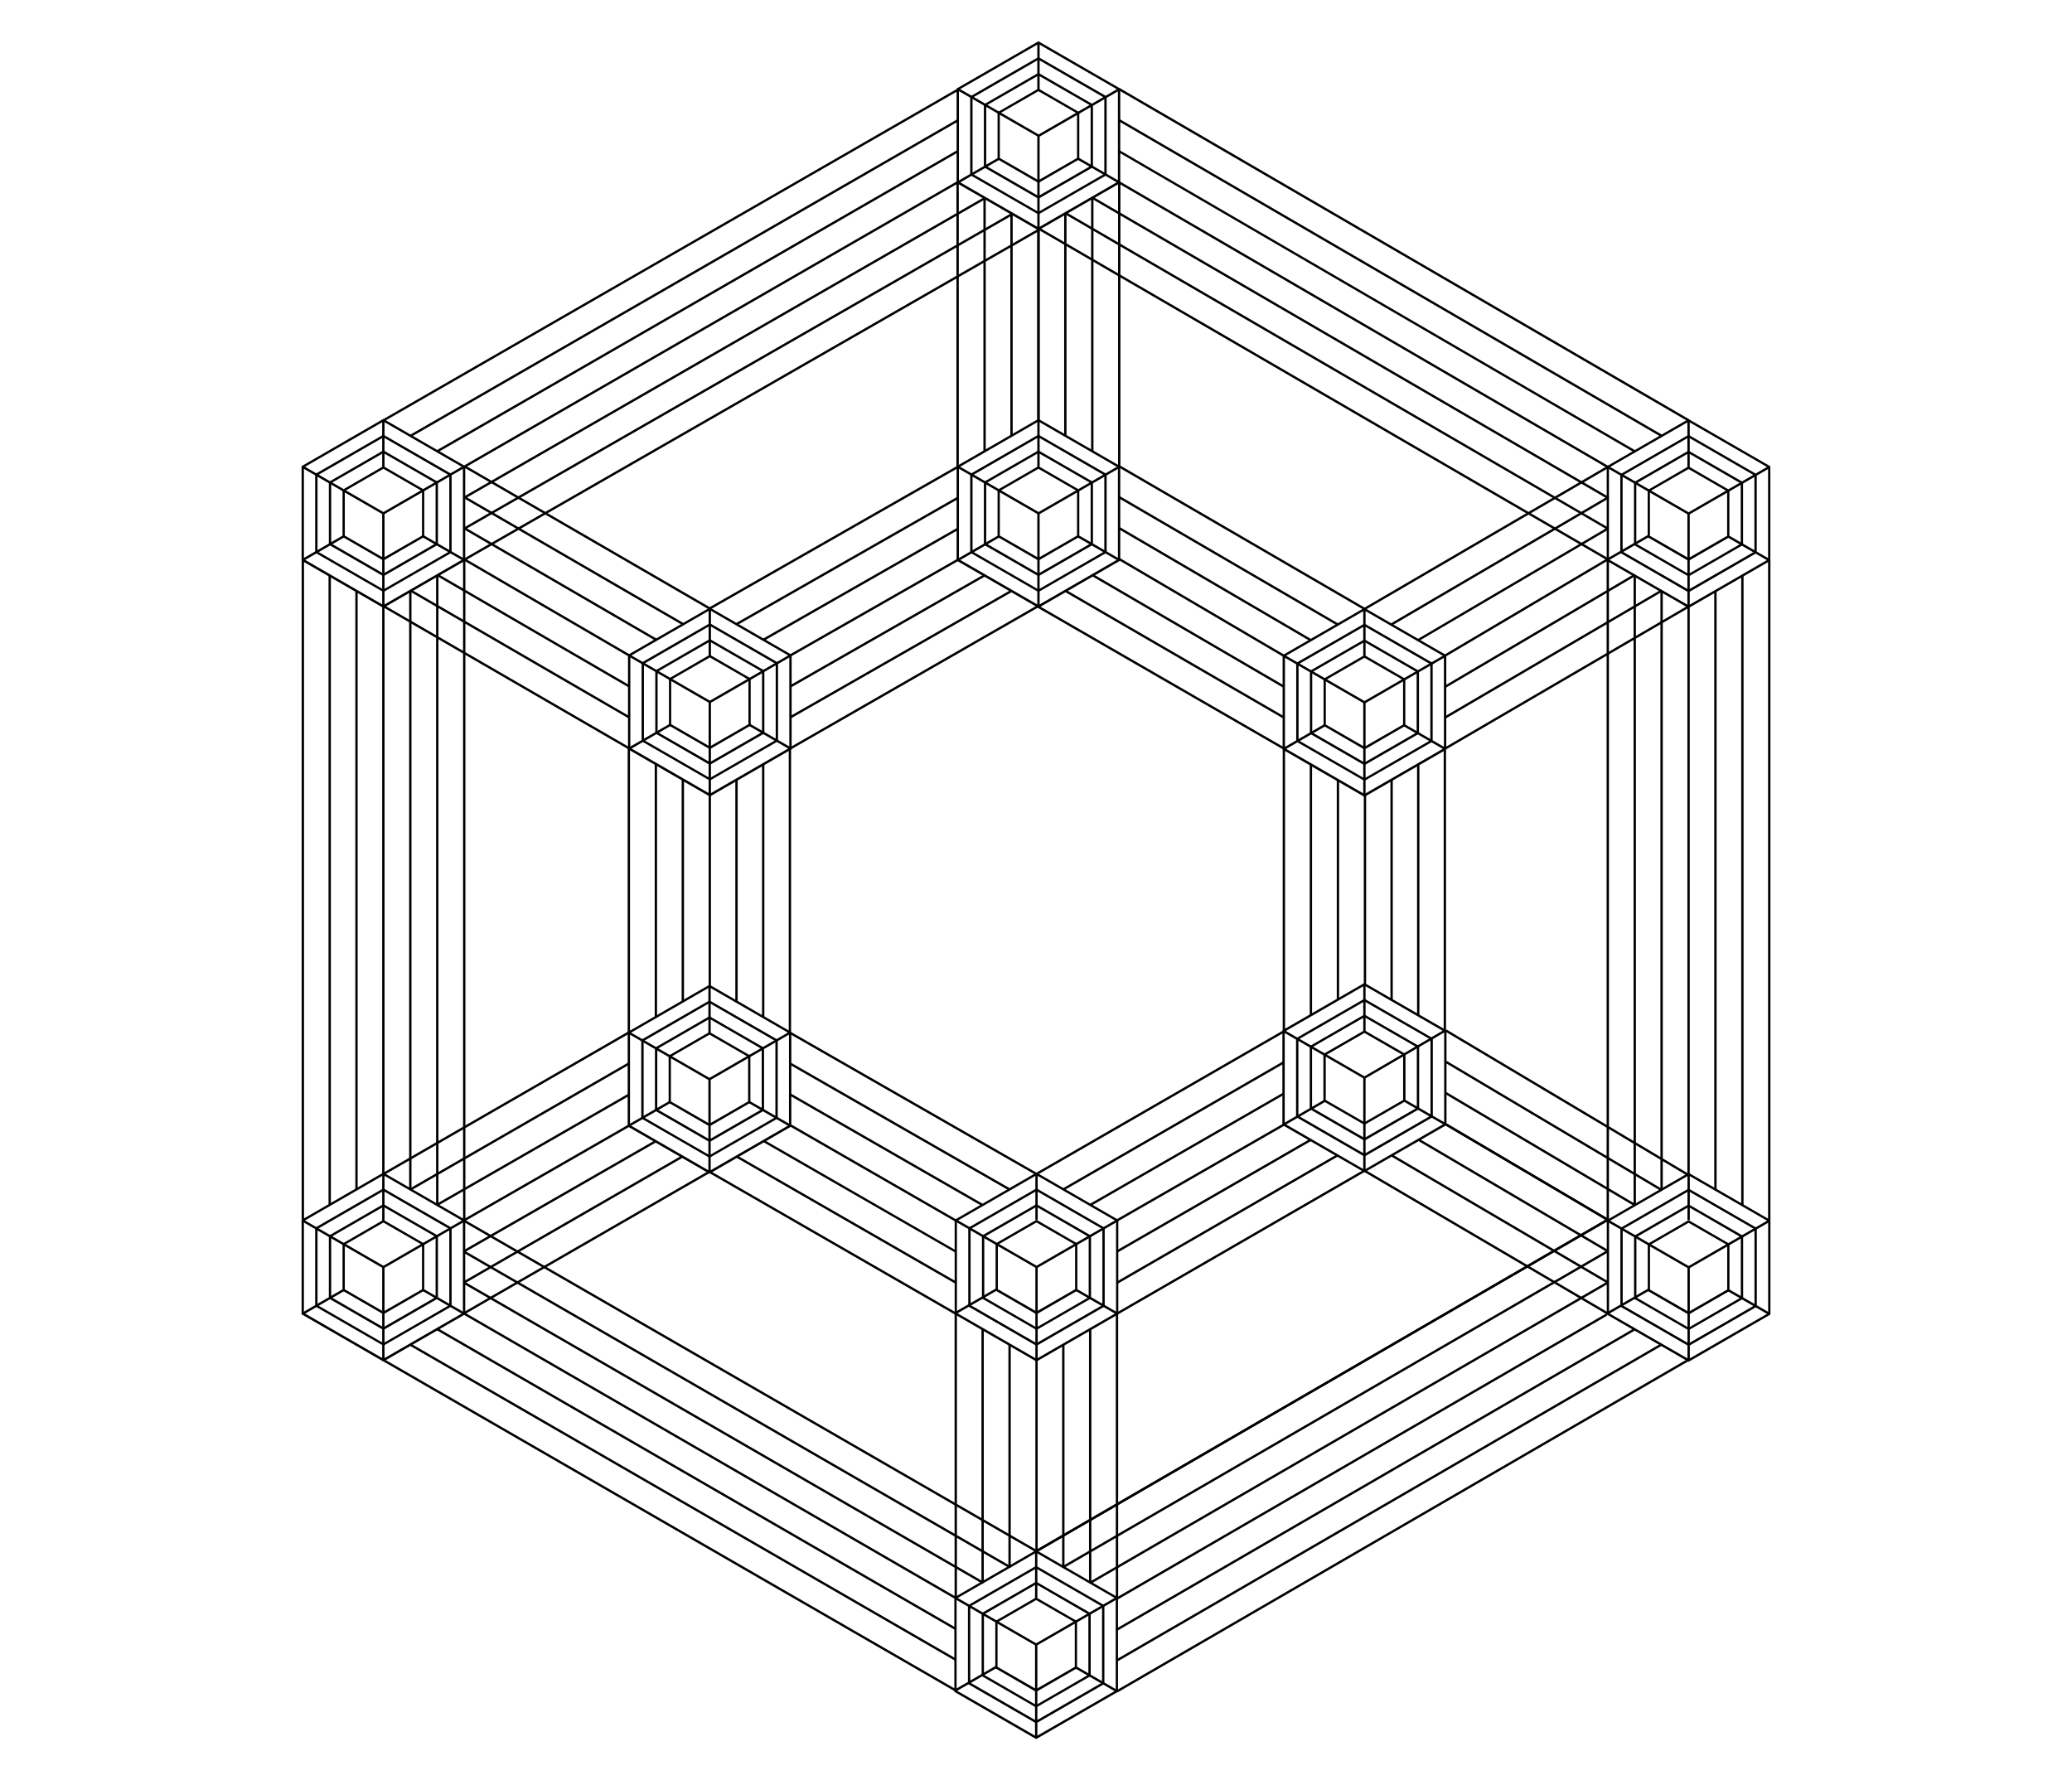<?xml version="1.0" encoding="UTF-8"?>
<svg xmlns="http://www.w3.org/2000/svg" id="Layer_1" viewBox="0 0 256 220">
  <g>
    <rect x="133.29" y="179.84" width="69.95" height=".29" transform="translate(-67.6 108.74) rotate(-30.12)"></rect>
    <rect x="129.7" y="176.92" width="73.84" height=".29" transform="translate(-66.35 107.52) rotate(-30.12)"></rect>
    <rect x="126.11" y="173.99" width="77.74" height=".29" transform="translate(-65.1 106.3) rotate(-30.12)"></rect>
    <rect x="122.52" y="171.06" width="81.63" height=".29" transform="translate(-63.86 105.08) rotate(-30.12)"></rect>
  </g>
  <g>
    <rect x="92.52" y="130.42" width=".29" height="81.67" transform="translate(-101.98 165.87) rotate(-60)"></rect>
    <rect x="90.88" y="135.2" width=".29" height="77.89" transform="translate(-105.3 165.83) rotate(-59.98)"></rect>
    <rect x="89.24" y="139.97" width=".29" height="74.11" transform="translate(-108.62 165.79) rotate(-59.96)"></rect>
    <rect x="87.6" y="144.75" width=".29" height="70.34" transform="translate(-111.93 165.73) rotate(-59.94)"></rect>
  </g>
  <g>
    <rect x="117.94" y="162.24" width=".29" height="35.28"></rect>
    <rect x="121.26" y="164.17" width=".29" height="31.45"></rect>
    <rect x="124.59" y="166.1" width=".29" height="27.63"></rect>
    <rect x="127.92" y="168.03" width=".29" height="23.8"></rect>
  </g>
  <g>
    <rect x="193.48" y="118.81" width=".29" height="34.93" transform="translate(-22.55 232.85) rotate(-59.21)"></rect>
    <rect x="191.83" y="123.62" width=".29" height="31.02" transform="translate(-25.71 233.06) rotate(-59.27)"></rect>
    <rect x="190.17" y="128.43" width=".29" height="27.1" transform="translate(-28.85 233.34) rotate(-59.35)"></rect>
    <rect x="188.51" y="133.25" width=".29" height="23.19" transform="translate(-31.95 233.73) rotate(-59.46)"></rect>
  </g>
  <g>
    <rect x="125.68" y="136.11" width="35.33" height=".29" transform="translate(-48.89 89.82) rotate(-29.97)"></rect>
    <rect x="129.27" y="138.98" width="31.48" height=".29" transform="translate(-50.11 91.03) rotate(-29.97)"></rect>
    <polygon points="134.78 149.02 134.64 148.77 158.58 134.99 158.72 135.24 134.78 149.02"></polygon>
    <rect x="136.46" y="144.73" width="23.77" height=".29" transform="translate(-52.45 93.13) rotate(-29.87)"></rect>
  </g>
  <g>
    <rect x="112.67" y="118.79" width=".29" height="35.1" transform="translate(-61.58 166.41) rotate(-60.18)"></rect>
    <rect x="111.03" y="123.6" width=".29" height="31.23" transform="translate(-64.9 166.34) rotate(-60.15)"></rect>
    <rect x="109.38" y="128.4" width=".29" height="27.36" transform="translate(-68.23 166.24) rotate(-60.11)"></rect>
    <polygon points="117.99 150.93 97.63 139.21 97.78 138.96 118.13 150.68 117.99 150.93"></polygon>
  </g>
  <g>
    <rect x="45.03" y="136.19" width="35" height=".29" transform="translate(-59.74 49.46) rotate(-29.97)"></rect>
    <rect x="48.6" y="139.07" width="31.18" height=".29" transform="translate(-60.95 50.67) rotate(-29.97)"></rect>
    <rect x="52.16" y="141.94" width="27.36" height=".29" transform="translate(-62.02 51.67) rotate(-29.87)"></rect>
    <rect x="55.73" y="144.82" width="23.54" height=".29" transform="translate(-63.23 52.87) rotate(-29.87)"></rect>
  </g>
  <g>
    <rect x="158.48" y="92.53" width=".29" height="34.78"></rect>
    <rect x="161.82" y="94.43" width=".29" height="30.96"></rect>
    <rect x="165.16" y="96.34" width=".29" height="27.15"></rect>
    <rect x="168.5" y="98.24" width=".29" height="23.33"></rect>
  </g>
  <g>
    <rect x="77.55" y="92.49" width=".29" height="35.13"></rect>
    <rect x="80.89" y="94.39" width=".29" height="31.29"></rect>
    <rect x="84.22" y="96.29" width=".29" height="27.44"></rect>
    <rect x="87.55" y="98.2" width=".29" height="23.6"></rect>
  </g>
  <g>
    <rect x="218.45" y="69.22" width=".29" height="81.55"></rect>
    <rect x="215.13" y="71.12" width=".29" height="77.79"></rect>
    <rect x="211.8" y="73.02" width=".29" height="74.04"></rect>
    <rect x="208.48" y="74.92" width=".29" height="70.29"></rect>
  </g>
  <g>
    <rect x="166.2" y="66.29" width="34.96" height=".29" transform="translate(-8.44 101.65) rotate(-30.27)"></rect>
    <rect x="169.76" y="69.17" width="31.11" height=".29" transform="translate(-9.62 103.2) rotate(-30.37)"></rect>
    <polygon points="175.27 79.23 175.12 78.99 198.62 65.17 198.76 65.42 175.27 79.23"></polygon>
    <rect x="176.88" y="74.94" width="23.4" height=".29" transform="translate(-11.95 106.51) rotate(-30.62)"></rect>
  </g>
  <g>
    <rect x="143.27" y="66.26" width=".29" height="34.91" transform="translate(-.79 166.06) rotate(-60)"></rect>
    <rect x="144.93" y="65.25" width=".29" height="31.13" transform="translate(2.38 165.76) rotate(-59.89)"></rect>
    <rect x="146.59" y="64.25" width=".29" height="27.35" transform="translate(5.49 165.4) rotate(-59.74)"></rect>
    <rect x="148.25" y="63.25" width=".29" height="23.57" transform="translate(8.51 164.93) rotate(-59.55)"></rect>
  </g>
  <g>
    <rect x="85.37" y="66.29" width="35.29" height=".29" transform="translate(-19.38 59.81) rotate(-29.72)"></rect>
    <rect x="88.94" y="69.18" width="31.48" height=".29" transform="translate(-20.6 61.01) rotate(-29.72)"></rect>
    <rect x="92.5" y="72.06" width="27.67" height=".29" transform="translate(-21.81 62.21) rotate(-29.72)"></rect>
    <rect x="96.06" y="74.95" width="23.86" height=".29" transform="translate(-23.02 63.41) rotate(-29.72)"></rect>
  </g>
  <g>
    <rect x="62.41" y="66.14" width=".29" height="35.1" transform="translate(-41.22 95.87) rotate(-59.92)"></rect>
    <rect x="64.08" y="65.18" width=".29" height="31.26" transform="translate(-37.9 95.81) rotate(-59.88)"></rect>
    <rect x="65.74" y="64.23" width=".29" height="27.41" transform="translate(-34.6 95.74) rotate(-59.84)"></rect>
    <rect x="67.41" y="63.27" width=".29" height="23.57" transform="translate(-31.31 95.64) rotate(-59.77)"></rect>
  </g>
  <g>
    <rect x="37.27" y="69.27" width=".29" height="81.42"></rect>
    <rect x="40.59" y="71.16" width=".29" height="77.66"></rect>
    <rect x="43.9" y="73.05" width=".29" height="73.9"></rect>
    <rect x="47.22" y="74.93" width=".29" height="70.14"></rect>
  </g>
  <g>
    <rect x="118.17" y="22.63" width=".29" height="34.99"></rect>
    <rect x="121.5" y="24.48" width=".29" height="31.23"></rect>
    <rect x="124.83" y="26.33" width=".29" height="27.46"></rect>
    <rect x="128.16" y="28.19" width=".29" height="23.7"></rect>
  </g>
  <g>
    <rect x="168.36" y="5.11" width=".29" height="70.06" transform="translate(49.01 165.55) rotate(-59.78)"></rect>
    <rect x="166.69" y="6.07" width=".29" height="73.83" transform="translate(45.75 165.55) rotate(-59.8)"></rect>
    <polygon points="198.62 65.47 131.54 26.45 131.69 26.2 198.76 65.22 198.62 65.47"></polygon>
    <rect x="163.33" y="8" width=".29" height="81.36" transform="translate(39.23 165.54) rotate(-59.83)"></rect>
  </g>
  <g>
    <polygon points="47.55 52.01 47.41 51.76 118.24 10.98 118.38 11.23 47.55 52.01"></polygon>
    <rect x="45.55" y="34.22" width="77.97" height=".29" transform="translate(-5.86 46.82) rotate(-29.97)"></rect>
    <rect x="49.07" y="37.09" width="74.22" height=".29" transform="translate(-7.08 48.02) rotate(-29.97)"></rect>
    <rect x="52.59" y="39.97" width="70.46" height=".29" transform="translate(-8.3 49.23) rotate(-29.97)"></rect>
  </g>
  <g>
    <polygon points="208.55 52.06 138.21 11.14 138.36 10.89 208.7 51.81 208.55 52.06"></polygon>
    <rect x="171.66" y="-4.44" width=".29" height="77.61" transform="translate(55.69 165.57) rotate(-59.8)"></rect>
    <polygon points="201.99 55.95 138.18 18.8 138.32 18.56 202.13 55.7 201.99 55.95"></polygon>
  </g>
  <g>
    <g>
      <path d="m128.3,52.09l9.82,5.67v11.34l-9.82,5.67-9.82-5.67v-11.34l9.82-5.67m0-.33l-10.11,5.84v11.68l10.11,5.84,10.11-5.84v-11.68l-10.11-5.84h0Z"></path>
      <path d="m128.3,54.04l8.14,4.7v9.4l-8.14,4.7-8.14-4.7v-9.4l8.14-4.7m0-.33l-8.43,4.86v9.73l8.43,4.86,8.43-4.86v-9.73l-8.43-4.86h0Z"></path>
      <path d="m128.3,55.98l6.45,3.72v7.45l-6.45,3.72-6.45-3.72v-7.45l6.45-3.72m0-.33l-6.74,3.89v7.78l6.74,3.89,6.74-3.89v-7.78l-6.74-3.89h0Z"></path>
      <path d="m128.3,57.93l4.77,2.75v5.5l-4.77,2.75-4.77-2.75v-5.5l4.77-2.75m0-.33l-5.05,2.92v5.83l5.05,2.92,5.05-2.92v-5.83l-5.05-2.92h0Z"></path>
    </g>
    <rect x="135.56" y="64.79" width=".29" height="5.84" transform="translate(9.21 151.38) rotate(-60)"></rect>
    <rect x="123.18" y="54.8" width=".29" height="11.5" transform="translate(9.22 137.08) rotate(-60)"></rect>
    <rect x="117.96" y="67.58" width="5.84" height=".29" transform="translate(-17.66 69.57) rotate(-30.02)"></rect>
    <rect x="127.53" y="60.42" width="11.47" height=".29" transform="translate(-12.42 74.81) rotate(-30.02)"></rect>
    <rect x="128.16" y="63.43" width=".29" height="11.46"></rect>
    <rect x="128.16" y="51.88" width=".29" height="5.84"></rect>
  </g>
  <g>
    <g>
      <path d="m168.58,121.79l9.85,5.69v11.37l-9.85,5.69-9.85-5.69v-11.37l9.85-5.69m0-.33l-10.14,5.85v11.71l10.14,5.85,10.14-5.85v-11.71l-10.14-5.85h0Z"></path>
      <path d="m168.58,123.74l8.16,4.71v9.42l-8.16,4.71-8.16-4.71v-9.42l8.16-4.71m0-.33l-8.45,4.88v9.75l8.45,4.88,8.45-4.88v-9.75l-8.45-4.88h0Z"></path>
      <path d="m168.58,125.69l6.47,3.73v7.47l-6.47,3.73-6.47-3.73v-7.47l6.47-3.73m0-.33l-6.76,3.9v7.8l6.76,3.9,6.76-3.9v-7.8l-6.76-3.9h0Z"></path>
      <path d="m168.58,127.64l4.78,2.76v5.52l-4.78,2.76-4.78-2.76v-5.52l4.78-2.76m0-.33l-5.07,2.92v5.85l5.07,2.92,5.07-2.92v-5.85l-5.07-2.92h0Z"></path>
    </g>
    <rect x="175.93" y="134.56" width=".29" height="5.86" transform="translate(-31.03 221.22) rotate(-60)"></rect>
    <rect x="163.47" y="124.56" width=".29" height="11.46" transform="translate(-31.03 206.85) rotate(-60)"></rect>
    <rect x="158.19" y="137.35" width="5.86" height=".29" transform="translate(-47.17 99.06) rotate(-30.02)"></rect>
    <rect x="167.79" y="130.1" width="11.56" height=".29" transform="translate(-41.99 105.26) rotate(-30.27)"></rect>
    <rect x="168.43" y="133.16" width=".29" height="11.49"></rect>
    <rect x="168.43" y="121.63" width=".29" height="5.86"></rect>
  </g>
  <g>
    <g>
      <path d="m128.06,145.22l9.83,5.67v11.35l-9.83,5.67-9.83-5.67v-11.35l9.83-5.67m0-.33l-10.11,5.84v11.68l10.11,5.84,10.11-5.84v-11.68l-10.11-5.84h0Z"></path>
      <path d="m128.06,147.17l8.14,4.7v9.4l-8.14,4.7-8.14-4.7v-9.4l8.14-4.7m0-.33l-8.43,4.87v9.73l8.43,4.87,8.43-4.87v-9.73l-8.43-4.87h0Z"></path>
      <path d="m128.06,149.12l6.45,3.73v7.45l-6.45,3.73-6.45-3.73v-7.45l6.45-3.73m0-.33l-6.74,3.89v7.78l6.74,3.89,6.74-3.89v-7.78l-6.74-3.89h0Z"></path>
      <path d="m128.06,151.06l4.77,2.75v5.5l-4.77,2.75-4.77-2.75v-5.5l4.77-2.75m0-.33l-5.05,2.92v5.84l5.05,2.92,5.05-2.92v-5.84l-5.05-2.92h0Z"></path>
    </g>
    <rect x="135.36" y="157.94" width=".29" height="5.84" transform="translate(-71.56 197.78) rotate(-60)"></rect>
    <rect x="123" y="148.04" width=".29" height="11.37" transform="translate(-71.56 183.51) rotate(-60)"></rect>
    <rect x="117.69" y="160.63" width="5.84" height=".29" transform="translate(-64.26 81.92) rotate(-30.02)"></rect>
    <rect x="127.29" y="153.54" width="11.53" height=".29" transform="translate(-59.04 87.19) rotate(-30.02)"></rect>
    <rect x="127.92" y="156.57" width=".29" height="11.46"></rect>
    <rect x="127.92" y="145.18" width=".29" height="5.55"></rect>
  </g>
  <g>
    <rect x="72.44" y="48.97" width=".29" height="34.93" transform="translate(-21.29 95.92) rotate(-59.9)"></rect>
    <rect x="70.77" y="53.74" width=".29" height="31.14" transform="translate(-24.63 95.84) rotate(-59.87)"></rect>
    <rect x="69.09" y="58.5" width=".29" height="27.35" transform="translate(-27.97 95.75) rotate(-59.83)"></rect>
  </g>
  <g>
    <g>
      <path d="m128.3,5.43l9.82,5.67v11.34l-9.82,5.67-9.82-5.67v-11.34l9.82-5.67m0-.33l-10.11,5.84v11.68l10.11,5.84,10.11-5.84v-11.68l-10.11-5.84h0Z"></path>
      <path d="m128.3,7.38l8.14,4.7v9.4l-8.14,4.7-8.14-4.7v-9.4l8.14-4.7m0-.33l-8.43,4.86v9.73l8.43,4.86,8.43-4.86v-9.73l-8.43-4.86h0Z"></path>
      <path d="m128.3,9.33l6.45,3.72v7.45l-6.45,3.72-6.45-3.72v-7.45l6.45-3.72m0-.33l-6.74,3.89v7.78l6.74,3.89,6.74-3.89v-7.78l-6.74-3.89h0Z"></path>
      <path d="m128.3,11.27l4.77,2.75v5.5l-4.77,2.75-4.77-2.75v-5.5l4.77-2.75m0-.33l-5.05,2.92v5.83l5.05,2.92,5.05-2.92v-5.83l-5.05-2.92h0Z"></path>
    </g>
    <rect x="135.56" y="18.13" width=".29" height="5.84" transform="translate(49.62 128.05) rotate(-60)"></rect>
    <rect x="123.18" y="8.15" width=".29" height="11.5" transform="translate(49.63 113.75) rotate(-60)"></rect>
    <rect x="117.96" y="20.92" width="5.84" height=".29" transform="translate(5.68 63.31) rotate(-30.02)"></rect>
    <rect x="127.53" y="13.77" width="11.47" height=".29" transform="translate(10.92 68.55) rotate(-30.02)"></rect>
    <rect x="128.16" y="16.78" width=".29" height="11.46"></rect>
    <rect x="128.16" y="5.23" width=".29" height="5.84"></rect>
  </g>
  <g>
    <rect x="149.92" y="58.45" width=".29" height="27.41" transform="translate(12 165.24) rotate(-59.67)"></rect>
    <rect x="151.59" y="53.65" width=".29" height="31.26" transform="translate(15.46 165.47) rotate(-59.76)"></rect>
    <rect x="153.26" y="48.86" width=".29" height="35.11" transform="translate(18.89 165.66) rotate(-59.83)"></rect>
  </g>
  <g>
    <g>
      <path d="m47.37,52.09l9.82,5.67v11.34l-9.82,5.67-9.82-5.67v-11.34l9.82-5.67m0-.33l-10.11,5.84v11.68l10.11,5.84,10.11-5.84v-11.68l-10.11-5.84h0Z"></path>
      <path d="m47.37,54.04l8.14,4.7v9.4l-8.14,4.7-8.14-4.7v-9.4l8.14-4.7m0-.33l-8.43,4.86v9.73l8.43,4.86,8.43-4.86v-9.73l-8.43-4.86h0Z"></path>
      <path d="m47.37,55.98l6.45,3.72v7.45l-6.45,3.72-6.45-3.72v-7.45l6.45-3.72m0-.33l-6.74,3.89v7.78l6.74,3.89,6.74-3.89v-7.78l-6.74-3.89h0Z"></path>
      <path d="m47.37,57.93l4.77,2.75v5.5l-4.77,2.75-4.77-2.75v-5.5l4.77-2.75m0-.33l-5.05,2.92v5.83l5.05,2.92,5.05-2.92v-5.83l-5.05-2.92h0Z"></path>
    </g>
    <rect x="54.63" y="64.79" width=".29" height="5.84" transform="translate(-31.25 81.29) rotate(-60)"></rect>
    <rect x="42.24" y="54.8" width=".29" height="11.5" transform="translate(-31.25 66.99) rotate(-60)"></rect>
    <rect x="37.02" y="67.58" width="5.84" height=".29" transform="translate(-28.52 29.07) rotate(-30.02)"></rect>
    <rect x="46.6" y="60.42" width="11.47" height=".29" transform="translate(-23.28 34.31) rotate(-30.02)"></rect>
    <rect x="47.22" y="63.43" width=".29" height="11.46"></rect>
    <rect x="47.22" y="51.88" width=".29" height="5.84"></rect>
  </g>
  <g>
    <g>
      <path d="m87.7,75.4l9.82,5.67v11.34l-9.82,5.67-9.82-5.67v-11.34l9.82-5.67m0-.33l-10.11,5.84v11.68l10.11,5.84,10.11-5.84v-11.68l-10.11-5.84h0Z"></path>
      <path d="m87.7,77.34l8.14,4.7v9.4l-8.14,4.7-8.14-4.7v-9.4l8.14-4.7m0-.33l-8.43,4.86v9.73l8.43,4.86,8.43-4.86v-9.73l-8.43-4.86h0Z"></path>
      <path d="m87.7,79.29l6.45,3.72v7.45l-6.45,3.72-6.45-3.72v-7.45l6.45-3.72m0-.33l-6.74,3.89v7.78l6.74,3.89,6.74-3.89v-7.78l-6.74-3.89h0Z"></path>
      <path d="m87.7,81.24l4.77,2.75v5.5l-4.77,2.75-4.77-2.75v-5.5l4.77-2.75m0-.33l-5.05,2.92v5.83l5.05,2.92,5.05-2.92v-5.83l-5.05-2.92h0Z"></path>
    </g>
    <rect x="94.96" y="88.09" width=".29" height="5.84" transform="translate(-31.27 127.87) rotate(-60)"></rect>
    <rect x="82.57" y="78.11" width=".29" height="11.5" transform="translate(-31.27 113.57) rotate(-60)"></rect>
    <rect x="77.35" y="90.88" width="5.84" height=".29" transform="translate(-34.77 52.38) rotate(-30.02)"></rect>
    <rect x="86.93" y="83.73" width="11.47" height=".29" transform="translate(-29.53 57.62) rotate(-30.02)"></rect>
    <rect x="87.55" y="86.74" width=".29" height="11.46"></rect>
    <rect x="87.55" y="75.19" width=".29" height="5.84"></rect>
  </g>
  <g>
    <g>
      <path d="m47.37,145.22l9.82,5.67v11.34l-9.82,5.67-9.82-5.67v-11.34l9.82-5.67m0-.33l-10.11,5.84v11.68l10.11,5.84,10.11-5.84v-11.68l-10.11-5.84h0Z"></path>
      <path d="m47.37,147.17l8.14,4.7v9.4l-8.14,4.7-8.14-4.7v-9.4l8.14-4.7m0-.33l-8.43,4.86v9.73l8.43,4.86,8.43-4.86v-9.73l-8.43-4.86h0Z"></path>
      <path d="m47.37,149.12l6.45,3.72v7.45l-6.45,3.72-6.45-3.72v-7.45l6.45-3.72m0-.33l-6.74,3.89v7.78l6.74,3.89,6.74-3.89v-7.78l-6.74-3.89h0Z"></path>
      <path d="m47.37,151.07l4.77,2.75v5.5l-4.77,2.75-4.77-2.75v-5.5l4.77-2.75m0-.33l-5.05,2.92v5.83l5.05,2.92,5.05-2.92v-5.83l-5.05-2.92h0Z"></path>
    </g>
    <rect x="54.63" y="157.92" width=".29" height="5.84" transform="translate(-111.91 127.86) rotate(-60)"></rect>
    <rect x="42.24" y="147.94" width=".29" height="11.5" transform="translate(-111.91 113.56) rotate(-60)"></rect>
    <rect x="37.02" y="160.71" width="5.84" height=".29" transform="translate(-75.12 41.57) rotate(-30.02)"></rect>
    <rect x="46.6" y="153.56" width="11.47" height=".29" transform="translate(-69.88 46.81) rotate(-30.02)"></rect>
    <rect x="47.22" y="156.57" width=".29" height="11.46"></rect>
    <rect x="47.22" y="145.02" width=".29" height="5.84"></rect>
  </g>
  <g>
    <rect x="50.55" y="73.05" width=".29" height="73.94"></rect>
    <rect x="53.88" y="71.18" width=".29" height="77.74"></rect>
    <rect x="57.21" y="69.3" width=".29" height="81.54"></rect>
  </g>
  <g>
    <g>
      <path d="m168.58,75.44l9.82,5.67v11.34l-9.82,5.67-9.82-5.67v-11.34l9.82-5.67m0-.33l-10.11,5.84v11.68l10.11,5.84,10.11-5.84v-11.68l-10.11-5.84h0Z"></path>
      <path d="m168.58,77.38l8.14,4.7v9.4l-8.14,4.7-8.14-4.7v-9.4l8.14-4.7m0-.33l-8.43,4.86v9.73l8.43,4.86,8.43-4.86v-9.73l-8.43-4.86h0Z"></path>
      <path d="m168.58,79.33l6.45,3.72v7.45l-6.45,3.72-6.45-3.72v-7.45l6.45-3.72m0-.33l-6.74,3.89v7.78l6.74,3.89,6.74-3.89v-7.78l-6.74-3.89h0Z"></path>
      <path d="m168.58,81.28l4.77,2.75v5.5l-4.77,2.75-4.77-2.75v-5.5l4.77-2.75m0-.33l-5.05,2.92v5.83l5.05,2.92,5.05-2.92v-5.83l-5.05-2.92h0Z"></path>
    </g>
    <rect x="175.84" y="88.14" width=".29" height="5.84" transform="translate(9.14 197.94) rotate(-60)"></rect>
    <rect x="163.45" y="78.15" width=".29" height="11.5" transform="translate(9.14 183.64) rotate(-60)"></rect>
    <rect x="158.23" y="90.92" width="5.84" height=".29" transform="translate(-23.94 92.85) rotate(-30.02)"></rect>
    <rect x="167.81" y="83.77" width="11.47" height=".29" transform="translate(-18.7 98.09) rotate(-30.02)"></rect>
    <rect x="168.43" y="86.78" width=".29" height="11.46"></rect>
    <rect x="168.43" y="75.23" width=".29" height="5.84"></rect>
  </g>
  <g>
    <g>
      <path d="m87.66,122.01l9.82,5.67v11.34l-9.82,5.67-9.82-5.67v-11.34l9.82-5.67m0-.33l-10.11,5.84v11.68l10.11,5.84,10.11-5.84v-11.68l-10.11-5.84h0Z"></path>
      <path d="m87.66,123.95l8.14,4.7v9.4l-8.14,4.7-8.14-4.7v-9.4l8.14-4.7m0-.33l-8.43,4.86v9.73l8.43,4.86,8.43-4.86v-9.73l-8.43-4.86h0Z"></path>
      <path d="m87.66,125.9l6.45,3.72v7.45l-6.45,3.72-6.45-3.72v-7.45l6.45-3.72m0-.33l-6.74,3.89v7.78l6.74,3.89,6.74-3.89v-7.78l-6.74-3.89h0Z"></path>
      <path d="m87.66,127.85l4.77,2.75v5.5l-4.77,2.75-4.77-2.75v-5.5l4.77-2.75m0-.33l-5.05,2.92v5.83l5.05,2.92,5.05-2.92v-5.83l-5.05-2.92h0Z"></path>
    </g>
    <rect x="94.92" y="134.7" width=".29" height="5.84" transform="translate(-71.65 151.14) rotate(-60)"></rect>
    <rect x="82.53" y="124.72" width=".29" height="11.5" transform="translate(-71.65 136.85) rotate(-60)"></rect>
    <rect x="77.31" y="137.49" width="5.84" height=".29" transform="translate(-58.1 58.61) rotate(-30.02)"></rect>
    <rect x="86.89" y="130.34" width="11.47" height=".29" transform="translate(-52.86 63.85) rotate(-30.02)"></rect>
    <rect x="87.52" y="133.35" width=".29" height="11.46"></rect>
    <rect x="87.52" y="121.8" width=".29" height="5.84"></rect>
  </g>
  <g>
    <g>
      <path d="m128.02,191.87l9.83,5.67v11.35l-9.83,5.67-9.83-5.67v-11.35l9.83-5.67m0-.33l-10.11,5.84v11.68l10.11,5.84,10.11-5.84v-11.68l-10.11-5.84h0Z"></path>
      <path d="m128.02,193.82l8.14,4.7v9.4l-8.14,4.7-8.14-4.7v-9.4l8.14-4.7m0-.33l-8.43,4.87v9.73l8.43,4.87,8.43-4.87v-9.73l-8.43-4.87h0Z"></path>
      <path d="m128.02,195.77l6.45,3.73v7.45l-6.45,3.73-6.45-3.73v-7.45l6.45-3.73m0-.33l-6.74,3.89v7.78l6.74,3.89,6.74-3.89v-7.78l-6.74-3.89h0Z"></path>
      <path d="m128.02,197.72l4.77,2.75v5.5l-4.77,2.75-4.77-2.75v-5.5l4.77-2.75m0-.33l-5.05,2.92v5.84l5.05,2.92,5.05-2.92v-5.84l-5.05-2.92h0Z"></path>
    </g>
    <rect x="135.32" y="204.6" width=".29" height="5.84" transform="translate(-111.98 221.07) rotate(-60)"></rect>
    <rect x="122.96" y="194.69" width=".29" height="11.37" transform="translate(-111.98 206.81) rotate(-60)"></rect>
    <rect x="117.65" y="207.28" width="5.84" height=".29" transform="translate(-87.61 88.16) rotate(-30.02)"></rect>
    <rect x="127.25" y="200.19" width="11.53" height=".29" transform="translate(-82.39 93.43) rotate(-30.02)"></rect>
    <rect x="127.88" y="203.22" width=".29" height="11.46"></rect>
    <rect x="127.88" y="191.67" width=".29" height="5.84"></rect>
  </g>
  <g>
    <g>
      <path d="m208.63,145.25l9.83,5.67v11.35l-9.83,5.67-9.83-5.67v-11.35l9.83-5.67m0-.33l-10.11,5.84v11.68l10.11,5.84,10.11-5.84v-11.68l-10.11-5.84h0Z"></path>
      <path d="m208.63,147.2l8.14,4.7v9.4l-8.14,4.7-8.14-4.7v-9.4l8.14-4.7m0-.33l-8.43,4.87v9.73l8.43,4.87,8.43-4.87v-9.73l-8.43-4.87h0Z"></path>
      <path d="m208.63,149.15l6.45,3.73v7.45l-6.45,3.73-6.45-3.73v-7.45l6.45-3.73m0-.33l-6.74,3.89v7.78l6.74,3.89,6.74-3.89v-7.78l-6.74-3.89h0Z"></path>
      <path d="m208.63,151.1l4.77,2.75v5.5l-4.77,2.75-4.77-2.75v-5.5l4.77-2.75m0-.33l-5.05,2.92v5.84l5.05,2.92,5.05-2.92v-5.84l-5.05-2.92h0Z"></path>
    </g>
    <rect x="215.93" y="157.98" width=".29" height="5.84" transform="translate(-31.31 267.57) rotate(-60)"></rect>
    <rect x="203.57" y="148.07" width=".29" height="11.37" transform="translate(-31.3 253.31) rotate(-60)"></rect>
    <rect x="198.26" y="160.66" width="5.84" height=".29" transform="translate(-53.47 122.23) rotate(-30.02)"></rect>
    <rect x="207.86" y="153.57" width="11.53" height=".29" transform="translate(-48.25 127.51) rotate(-30.02)"></rect>
    <rect x="208.49" y="156.6" width=".29" height="11.46"></rect>
    <rect x="208.49" y="145.21" width=".29" height="5.55"></rect>
  </g>
  <g>
    <g>
      <path d="m208.62,52.11l9.83,5.67v11.35l-9.83,5.67-9.83-5.67v-11.35l9.83-5.67m0-.33l-10.11,5.84v11.68l10.11,5.84,10.11-5.84v-11.68l-10.11-5.84h0Z"></path>
      <path d="m208.62,54.06l8.14,4.7v9.4l-8.14,4.7-8.14-4.7v-9.4l8.14-4.7m0-.33l-8.43,4.87v9.73l8.43,4.87,8.43-4.87v-9.73l-8.43-4.87h0Z"></path>
      <path d="m208.62,56.01l6.45,3.73v7.45l-6.45,3.73-6.45-3.73v-7.45l6.45-3.73m0-.33l-6.74,3.89v7.78l6.74,3.89,6.74-3.89v-7.78l-6.74-3.89h0Z"></path>
      <path d="m208.62,57.96l4.77,2.75v5.5l-4.77,2.75-4.77-2.75v-5.5l4.77-2.75m0-.33l-5.05,2.92v5.84l5.05,2.92,5.05-2.92v-5.84l-5.05-2.92h0Z"></path>
    </g>
    <rect x="215.92" y="64.83" width=".29" height="5.84" transform="translate(49.36 221) rotate(-60)"></rect>
    <rect x="203.56" y="54.93" width=".29" height="11.37" transform="translate(49.36 206.73) rotate(-60)"></rect>
    <rect x="198.25" y="67.52" width="5.84" height=".29" transform="translate(-6.86 109.73) rotate(-30.02)"></rect>
    <rect x="207.85" y="60.43" width="11.53" height=".29" transform="translate(-1.65 115.01) rotate(-30.02)"></rect>
    <rect x="208.48" y="63.46" width=".29" height="11.46"></rect>
    <rect x="208.48" y="52.07" width=".29" height="5.71"></rect>
  </g>
  <g>
    <rect x="90.85" y="96.31" width=".29" height="27.42"></rect>
    <rect x="94.15" y="94.43" width=".29" height="31.24"></rect>
    <rect x="97.45" y="92.54" width=".29" height="35.06"></rect>
  </g>
  <g>
    <rect x="205.15" y="72.99" width=".29" height="74.06"></rect>
    <rect x="201.83" y="71.06" width=".29" height="77.83"></rect>
    <rect x="198.5" y="69.13" width=".29" height="81.61"></rect>
  </g>
  <rect x="122.52" y="171.06" width="81.63" height=".29" transform="translate(-63.86 105.08) rotate(-30.12)"></rect>
  <g>
    <rect x="128.16" y="28.19" width=".29" height="23.7"></rect>
    <rect x="131.48" y="26.33" width=".29" height="27.48"></rect>
    <rect x="134.81" y="24.48" width=".29" height="31.27"></rect>
    <rect x="138.14" y="22.63" width=".29" height="35.05"></rect>
  </g>
  <g>
    <rect x="95.8" y="77.81" width="27.69" height=".29" transform="translate(-24.24 64.74) rotate(-29.77)"></rect>
    <rect x="95.55" y="80.68" width="31.52" height=".29" transform="translate(-25.44 65.94) rotate(-29.77)"></rect>
    <rect x="95.29" y="83.54" width="35.35" height=".29" transform="translate(-26.67 67.38) rotate(-29.87)"></rect>
  </g>
  <g>
    <rect x="171.79" y="96.33" width=".29" height="27.15"></rect>
    <rect x="175.08" y="94.42" width=".29" height="30.97"></rect>
    <rect x="178.37" y="92.52" width=".29" height="34.79"></rect>
  </g>
  <g>
    <rect x="136.2" y="147.6" width="27.61" height=".29" transform="translate(-53.75 94.68) rotate(-29.97)"></rect>
    <rect x="135.93" y="150.47" width="31.45" height=".29" transform="translate(-55.01 96.09) rotate(-30.02)"></rect>
    <rect x="135.66" y="153.34" width="35.29" height=".29" transform="translate(-56.23 97.3) rotate(-30.02)"></rect>
  </g>
  <g>
    <rect x="55.47" y="147.69" width="27.38" height=".29" transform="translate(-64.44 54.08) rotate(-29.87)"></rect>
    <rect x="55.22" y="150.55" width="31.21" height=".29" transform="translate(-65.8 55.52) rotate(-29.97)"></rect>
    <rect x="54.96" y="153.41" width="35.04" height=".29" transform="translate(-67.01 56.73) rotate(-29.97)"></rect>
  </g>
  <g>
    <polygon points="118.04 154.79 94.29 141.12 94.43 140.87 118.18 154.55 118.04 154.79"></polygon>
    <polygon points="118.09 158.66 90.94 143.03 91.08 142.78 118.24 158.41 118.09 158.66"></polygon>
    <polygon points="118.14 162.53 87.59 144.93 87.73 144.68 118.29 162.28 118.14 162.53"></polygon>
  </g>
  <g>
    <rect x="188.51" y="133.25" width=".29" height="23.19" transform="translate(-31.95 233.73) rotate(-59.46)"></rect>
    <rect x="186.84" y="134.2" width=".29" height="27.06" transform="translate(-35.19 233.91) rotate(-59.51)"></rect>
    <rect x="185.16" y="135.16" width=".29" height="30.93" transform="translate(-38.45 234.04) rotate(-59.55)"></rect>
    <rect x="183.49" y="136.12" width=".29" height="34.8" transform="translate(-41.73 234.13) rotate(-59.58)"></rect>
  </g>
  <g>
    <rect x="133.02" y="182.69" width="73.85" height=".29" transform="translate(-68.8 109.97) rotate(-30.12)"></rect>
    <rect x="132.76" y="185.53" width="77.74" height=".29" transform="translate(-70 111.19) rotate(-30.12)"></rect>
    <rect x="132.5" y="188.38" width="81.63" height=".29" transform="translate(-71.2 112.42) rotate(-30.12)"></rect>
  </g>
  <g>
    <rect x="85.92" y="145.73" width=".29" height="74.1" transform="translate(-115.25 165.78) rotate(-59.96)"></rect>
    <rect x="84.24" y="146.7" width=".29" height="77.85" transform="translate(-118.56 165.82) rotate(-59.98)"></rect>
    <rect x="82.56" y="147.68" width=".29" height="81.61" transform="translate(-121.88 165.85) rotate(-60)"></rect>
  </g>
  <g>
    <rect x="131.23" y="166.13" width=".29" height="27.6"></rect>
    <rect x="134.55" y="164.23" width=".29" height="31.41"></rect>
    <rect x="137.86" y="162.33" width=".29" height="35.21"></rect>
  </g>
  <g>
    <rect x="176.63" y="77.82" width="27.22" height=".29" transform="translate(-13.23 107.42) rotate(-30.52)"></rect>
    <rect x="176.38" y="80.7" width="31.05" height=".29" transform="translate(-14.54 108.11) rotate(-30.37)"></rect>
    <rect x="176.13" y="83.58" width="34.88" height=".29" transform="translate(-15.81 109) rotate(-30.27)"></rect>
  </g>
  <g>
    <rect x="52.05" y="48.62" width="81.69" height=".29" transform="translate(-11.95 52.74) rotate(-29.87)"></rect>
    <rect x="52.23" y="45.74" width="77.95" height=".29" transform="translate(-10.73 51.52) rotate(-29.87)"></rect>
    <rect x="52.41" y="42.85" width="74.2" height=".29" transform="translate(-9.52 50.38) rotate(-29.92)"></rect>
  </g>
</svg>
